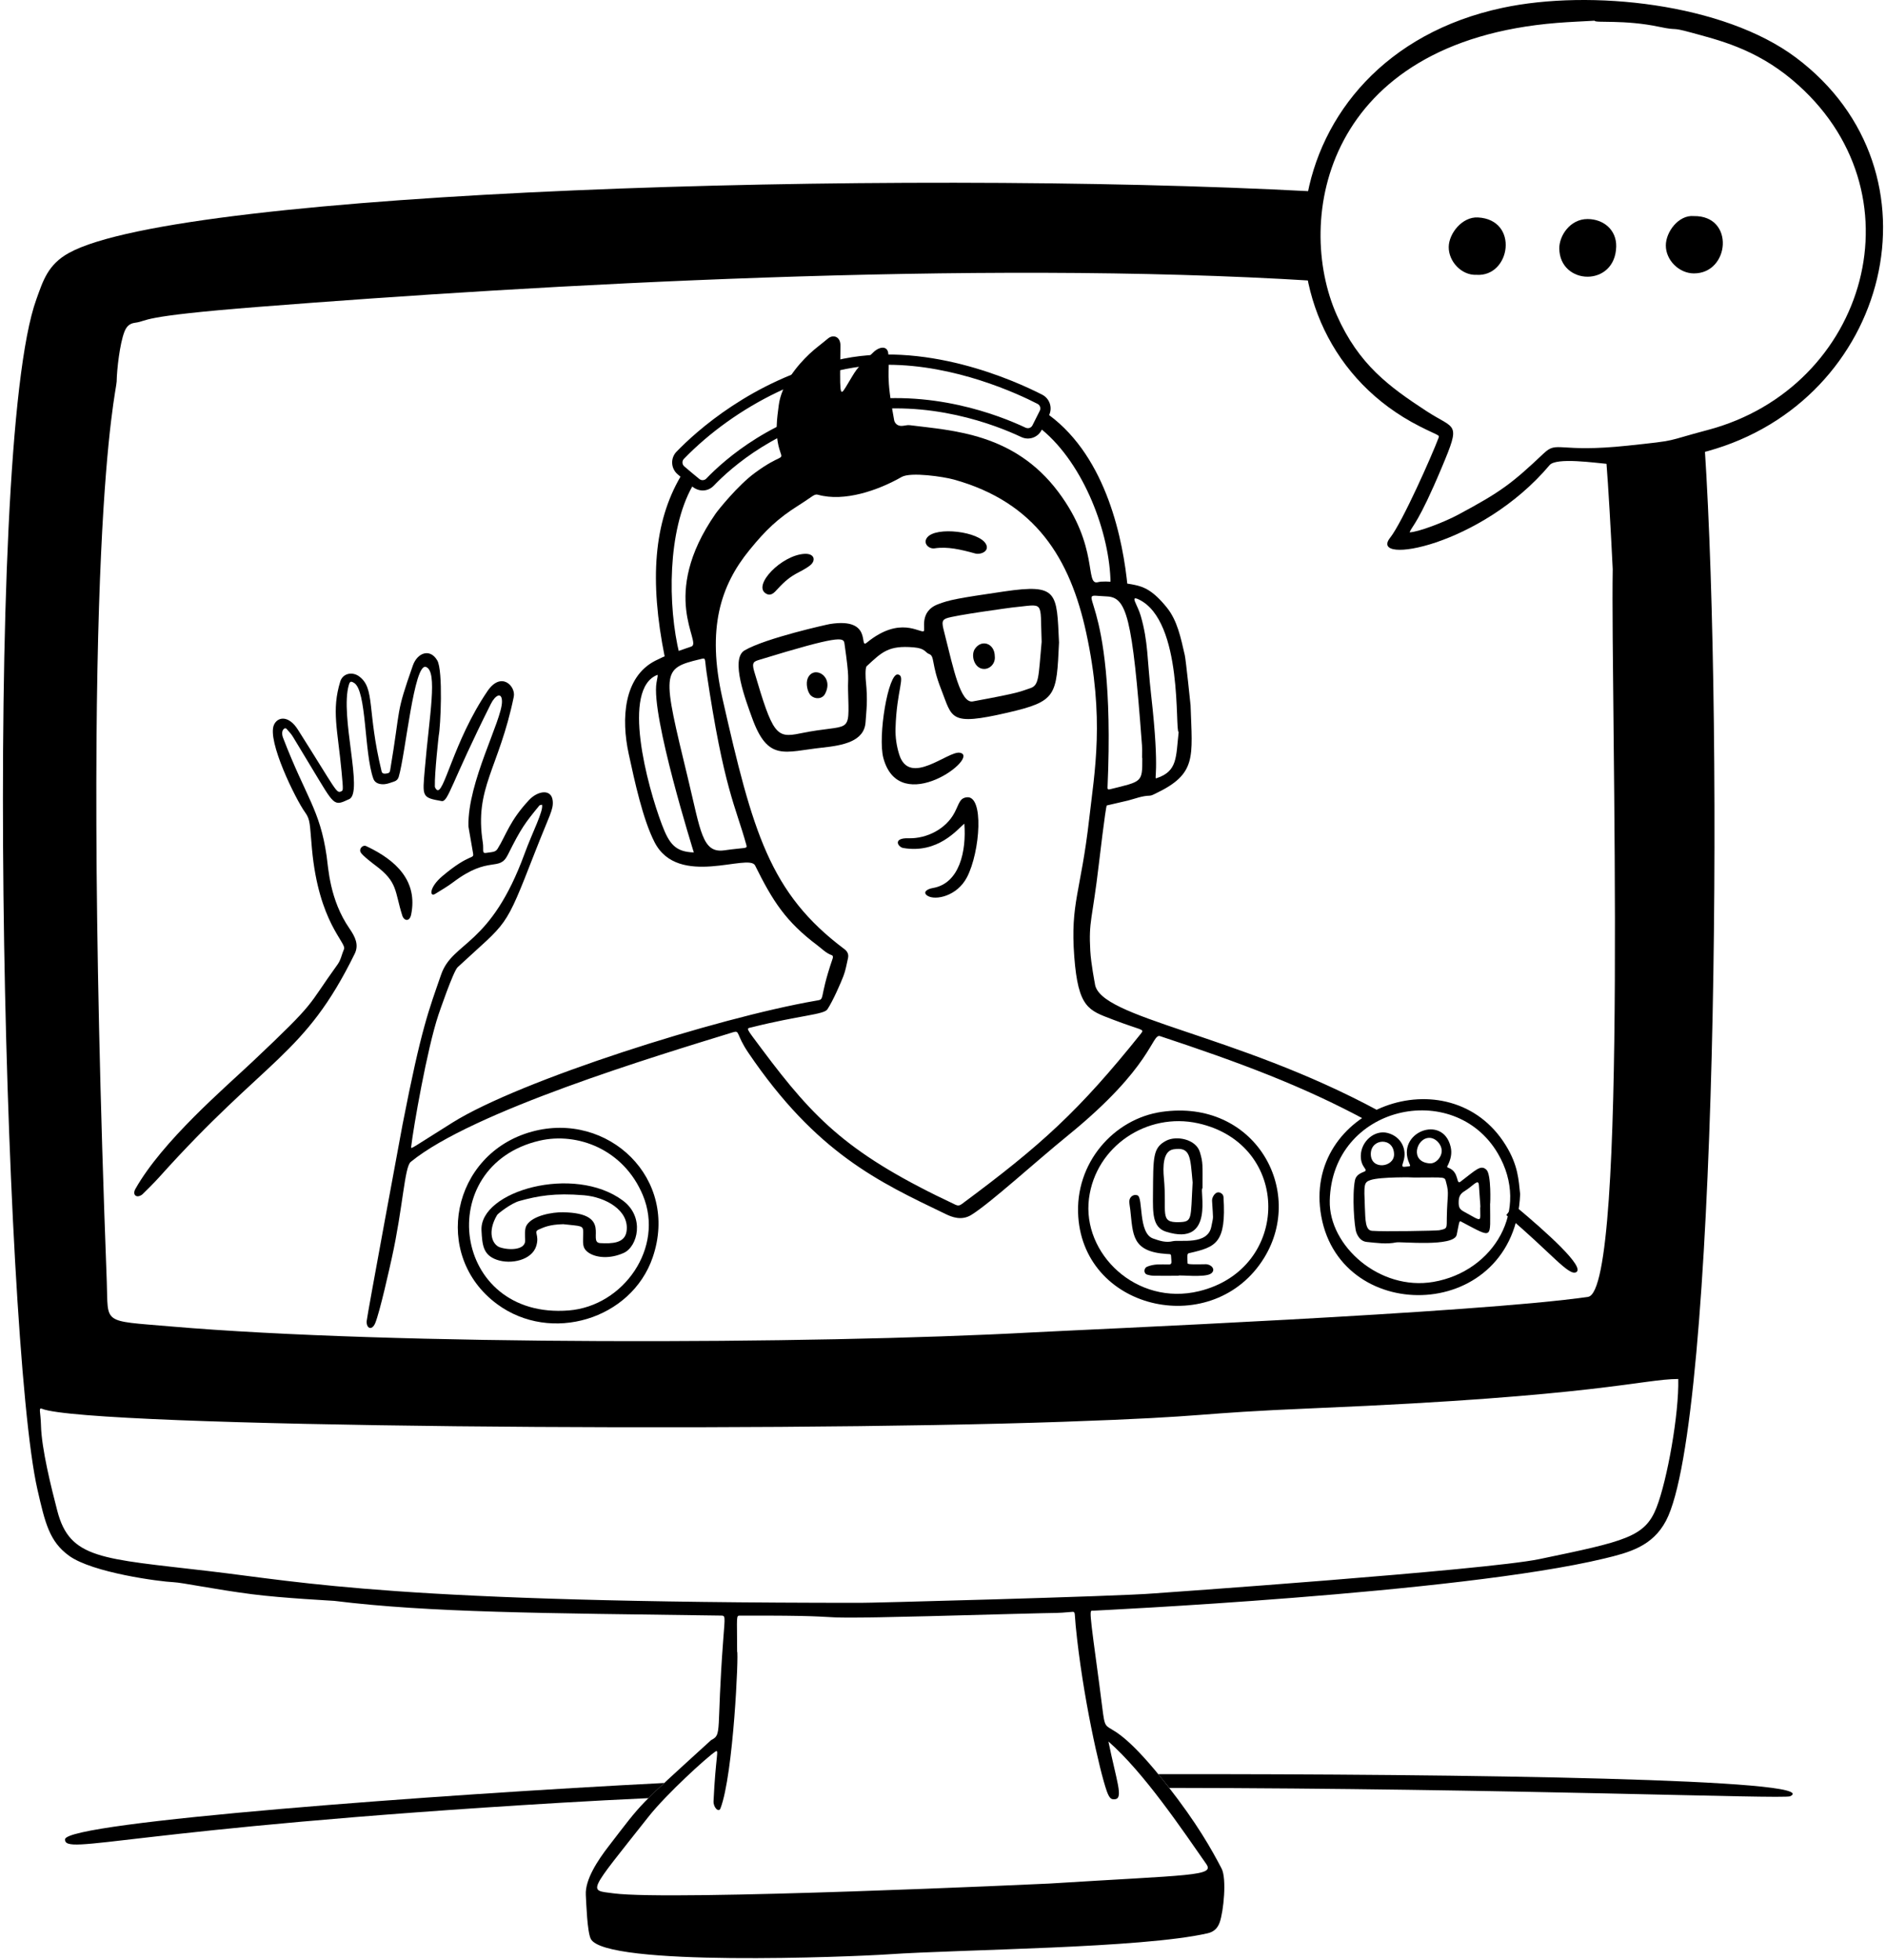 <svg width="382" height="397" viewBox="0 0 382 397" fill="none" xmlns="http://www.w3.org/2000/svg">
<path d="M134.547 361.122C88.849 363.451 13.336 369.031 13.175 372.531C13.017 375.971 26.013 370.341 113.791 365.117C119.562 364.772 125.424 364.468 131.339 364.192C132.212 363.318 133.255 362.324 134.547 361.122Z" fill="black"/>
<path d="M234.597 359.331C235.181 360.042 235.786 360.79 236.44 361.623C236.575 361.796 236.688 361.95 236.822 362.121C305.264 362.197 361.281 364.428 362.588 363.814C369.927 360.366 297.936 359.262 234.597 359.333V359.331Z" fill="black"/>
<path d="M326.714 92.851C326.336 92.818 325.85 92.768 325.303 92.709C325.831 99.545 326.261 107.452 326.647 115.259C326.205 142.178 329.906 261.458 321.65 262.663C299.238 265.936 219.14 269.315 209.154 269.86C164.409 272.3 79.655 272.521 34.47 268.645C20.489 267.445 21.952 268.263 21.625 259.538C15.907 107.496 23.589 79.429 23.628 77.284C23.674 74.764 24.265 69.644 25.183 67.239C25.545 66.293 26.098 65.542 27.292 65.381C30.375 64.968 27.223 64.121 52.582 62.136C109.223 57.696 197.189 52.565 266.08 56.873C264.703 50.968 264.563 44.792 265.65 38.751C179.947 34.207 36.858 38.634 13.983 51.217C9.651 53.598 8.704 56.93 7.364 60.624C-3.77 91.348 0.663 271.421 7.583 301.686C9.144 308.518 10.017 312.204 13.962 315.083C18.731 318.564 32.489 320.345 35.096 320.451C36.923 320.524 43.331 321.896 51.042 322.891C57.254 323.693 67.425 324.2 67.713 324.238C87.001 326.626 109.92 326.726 145.906 327.216C146.973 327.231 146.864 327.104 146.489 332.093C145.065 350.962 146.328 351.271 144.042 352.43C128.704 366.425 130.439 364.637 123.217 374.013C121.129 376.725 118.478 380.665 118.654 383.799C118.752 385.544 118.931 391.196 119.651 392.678C122.43 398.391 172.656 396.317 179.772 395.834C195.158 394.791 231.15 394.624 244.587 391.568C245.858 391.278 246.618 390.551 247.043 389.351C247.822 387.163 248.5 380.499 247.423 378.442C245.351 374.479 242.46 369.312 236.435 361.622C221.542 342.617 224.736 356.45 222.667 341.223C220.517 325.386 220.657 326.212 221.392 326.227C220.92 326.242 295.401 322.772 324.95 315.657C329.952 314.452 334.7 313.214 337.445 308.002C347.819 288.3 349.122 149.101 345.279 90.647C340.537 91.93 339.639 91.96 326.71 92.851H326.714ZM224.155 362.733C224.759 364.424 225.168 364.468 225.825 364.411C227.6 364.261 226.124 360.669 224.504 352.718C231.712 359.013 239.556 370.717 244.315 377.518C246.056 380.006 241.418 379.687 212.45 381.496C212.049 381.521 135.972 385.049 124.256 383.475C119.115 382.784 118.896 383.717 131.378 367.922C134.964 363.382 143.214 355.857 144.915 354.753C145.708 354.239 144.952 355.592 144.524 364.814C144.466 366.091 145.578 367.156 145.915 366.294C148.574 359.468 149.645 334.522 149.302 334.522C149.302 327.168 149.039 327.225 149.935 327.223C181.116 327.145 152.016 328.367 204.207 326.91C217.223 326.546 212.738 326.811 217.223 326.461C217.835 326.413 217.637 326.805 217.875 329.264C219.244 343.412 222.788 358.886 224.158 362.731L224.155 362.733ZM335.535 305.303C333.185 311.321 329.261 312.144 311.793 315.778C300.95 318.034 233.768 322.72 233.718 322.724C226.978 323.319 174.246 324.71 174.244 324.634C80.348 324.634 61.662 320.478 42.331 318.212C20.456 315.646 14.146 315.778 11.603 305.99C10.395 301.335 8.409 293.457 8.299 288.65C8.24 286.014 7.727 285.018 8.52 285.338C17.855 289.082 153.364 290.126 215.219 287.97C247.313 286.851 239.725 286.323 266.802 285.192C323.474 282.822 332.765 279.309 339.921 279.297C340.098 286.327 337.685 299.791 335.531 305.305L335.535 305.303Z" fill="black"/>
<path d="M228.399 118.933C227.501 109.58 224.239 92.77 212.493 84.072C213.216 82.555 212.6 80.716 211.099 79.944C205.787 77.213 187.055 68.647 169.178 73.022C152.285 77.155 141.064 87.312 137.023 91.487C135.766 92.787 135.868 94.868 137.231 96.041C137.421 96.204 137.622 96.375 137.826 96.551C132.476 105.752 131.483 117.403 134.658 133.148C134.871 134.202 134.937 134.547 135.34 134.758C135.799 135 136.317 134.726 136.998 134.43C137.941 134.021 137.901 133.641 137.643 132.604C135.167 122.622 135.227 107.411 140.21 98.54C141.732 99.767 143.5 99.485 144.566 98.371C148.029 94.751 157.729 86.053 172.957 83.429C188.253 80.795 201.75 86.108 206.841 88.512C208.394 89.243 210.208 88.619 210.976 87.089L211.018 87.005C219.613 94.075 224.825 108.138 224.936 118.126C224.957 119.818 225.909 119.679 227.921 119.501C228.207 119.476 228.422 119.221 228.395 118.931L228.399 118.933ZM207.736 86.627C202.466 84.137 188.495 78.639 172.606 81.376C156.767 84.104 146.668 93.163 143.061 96.93C142.69 97.319 142.074 97.361 141.657 97.022C140.711 96.263 139.532 95.263 138.594 94.457C138.137 94.064 138.104 93.37 138.525 92.935C148.804 82.317 165 73.88 179.778 73.88C193.465 73.88 206.006 79.67 210.147 81.797C210.654 82.058 210.859 82.684 210.602 83.192L209.118 86.149C208.861 86.659 208.258 86.867 207.738 86.623L207.736 86.627Z" fill="black"/>
<path d="M83.281 185.213C82.97 186.758 81.828 186.528 81.482 185.437C79.914 180.502 80.612 178.686 76.092 175.321C75.606 174.96 73.31 173.213 73.032 172.601C72.684 171.835 73.527 171.071 74.155 171.364C80.353 174.259 84.628 178.504 83.281 185.213Z" fill="black"/>
<path d="M214.499 130.134C213.988 140.95 214.057 142.032 204.108 144.334C192.179 147.094 192.932 145.459 190.622 139.602C188.572 134.402 189.376 132.914 188.18 132.459C187.326 132.136 187.483 131.317 185.034 131.111C179.997 130.687 178.659 132.029 175.545 134.931C175.184 135.267 175.338 137.577 175.37 137.88C175.795 142.013 175.47 143.819 175.317 146.246C175.069 150.179 170.742 150.974 166.553 151.423C158.863 152.247 155.548 154.378 152.292 145.292C151.127 142.044 147.829 133.469 150.808 131.731C155.078 129.238 167.596 126.47 168.103 126.389C176.966 124.988 173.86 131.559 175.566 130.161C182.26 124.675 186.289 128.266 187.092 127.838C187.508 127.616 186.086 123.865 189.992 122.383C192.292 121.511 193.667 121.212 203.382 119.793C214.324 118.194 214.023 119.956 214.499 130.134ZM210.98 129.992C210.629 121.365 211.727 122.408 205.01 123.043C204.96 123.047 193.258 124.609 191.67 125.243C190.572 125.681 190.835 126.406 191.413 128.7C193.095 135.369 194.552 142.522 197.034 142.065C207.264 140.182 206.479 140.084 208.621 139.406C210.481 138.815 210.312 137.273 210.98 129.992ZM171.773 139.805C171.7 136.976 172.13 137.918 171.032 130.269C170.859 129.059 169.865 128.71 153.932 133.597C152.705 133.972 152.206 134.104 152.759 135.985C156.525 148.778 157.224 149.54 162.015 148.551C172.468 146.388 172.017 149.269 171.773 139.805Z" fill="black"/>
<path d="M195.863 177.661C193.849 181.55 189.436 182.404 187.894 181.445C186.8 180.765 187.702 180.07 188.944 179.859C194.383 178.936 195.759 172.317 195.32 166.817C193.859 168.04 189.962 172.944 182.949 171.752C181.867 171.568 180.753 169.685 184.011 169.779C187.675 169.886 191.605 167.923 193.35 164.569C194.306 162.73 194.35 161.693 195.767 161.488C199.345 160.97 198.547 172.476 195.863 177.661Z" fill="black"/>
<path d="M181.87 136.606C183.5 136.922 181.609 139.633 181.383 147.548C181.333 149.337 181.598 151.128 182.135 152.827C184.212 159.409 191.997 152.065 194.385 152.456C198.861 153.186 182.204 165.794 178.92 153.518C177.751 149.149 179.918 136.231 181.872 136.608L181.87 136.606Z" fill="black"/>
<path d="M199.708 110.208C200.47 111.652 198.621 112.404 197.504 112.097C194.596 111.295 191.924 110.661 189.295 111.061C188.153 111.235 186.871 110.051 187.788 108.87C189.566 106.576 198.353 107.64 199.708 110.208Z" fill="black"/>
<path d="M162.935 112.178C165.031 112.061 165.298 113.575 164.05 114.533C161.92 116.167 160.58 115.917 157.529 119.261C156.76 120.104 156.132 120.812 155.132 120.215C152.373 118.566 158.282 112.437 162.935 112.178Z" fill="black"/>
<path d="M201.487 132.904C201.464 130.324 198.836 129.384 197.462 131.417C196.575 132.72 197.337 135.488 199.334 135.488C200.572 135.488 201.658 134.323 201.487 132.904Z" fill="black"/>
<path d="M163.603 137.382C163.171 138.384 163.52 140.225 164.269 140.897C165.115 141.657 166.544 141.617 167.116 140.523C169.003 136.923 164.783 134.622 163.603 137.382Z" fill="black"/>
<path d="M306.652 244.067L305.097 246.1C314.144 253.706 317.732 258.505 319.255 257.664C321.088 256.653 313.478 249.759 306.652 244.067Z" fill="black"/>
<path d="M279.174 224.954C250.101 209.245 222.542 206.289 221.763 199.217C221.757 199.165 220.98 195.212 220.83 192.556C220.486 186.436 221.221 186.555 222.59 174.82C222.634 174.449 223.934 163.421 224.174 163.135C224.189 163.118 227.739 162.327 228.487 162.133C229.929 161.759 231.319 161.183 232.847 161.156C233.24 161.148 233.64 160.92 234.012 160.743C242.476 156.71 241.485 153.433 241.144 142.867C241.144 142.817 240.193 133.661 239.978 132.72C239.153 129.13 238.466 125.677 236.318 123.028C233.503 119.553 231.674 118.862 229.848 118.472C228.324 118.146 223.894 117.503 222.392 117.91C219.655 118.651 222.711 110.753 214.328 99.6C205.384 87.7 192.92 87.222 184.279 86.118C183.757 86.051 183.21 86.241 182.671 86.264C181.717 86.308 181.212 85.665 181.106 85.107C179.331 75.727 180.244 75.633 179.922 71.644C179.789 69.984 178.156 70.16 176.948 71.306C173.019 75.032 173.529 74.783 171.264 78.478C170.051 80.457 170.097 79.747 170.231 70.055C170.258 68.104 168.717 67.705 167.705 68.561C166.463 69.611 165.131 70.562 163.952 71.677C161.462 74.028 158.247 77.914 157.729 82.108C157.427 84.567 156.817 87.94 158.03 91.503C158.658 93.348 158.282 91.814 152.876 95.793C149.449 98.316 145.464 103.284 144.923 104.065C133.338 120.768 142.285 130.171 140.033 130.944C136.325 132.217 134.804 132.762 132.741 133.814C126.314 137.089 125.788 145.547 127.344 152.702C128.548 158.244 130.195 165.934 132.579 170.579C137.373 179.922 151.661 172.71 152.943 175.298C156.512 182.504 159.132 186.637 165.559 191.471C166.486 192.168 167.298 193.037 168.431 193.448C168.746 193.563 168.757 193.823 168.638 194.17C165.649 202.895 167.35 202.317 165.16 202.697C145.216 206.164 105.397 218.767 91.668 227.355C83.062 232.74 83.213 232.863 83.284 232.231C83.72 228.415 86.508 212.399 88.798 205.554C88.898 205.254 91.802 196.727 92.695 195.898C102.938 186.39 102.089 188.686 108.319 172.697C111.302 165.043 112.116 164.035 111.951 162.217C111.722 159.683 108.893 160.169 107.161 162.029C103.17 166.312 102.535 169.113 100.786 171.906C100.362 172.582 99.897 172.537 98.421 172.752C97.555 172.879 98.008 172.04 97.791 170.662C96.039 159.526 101.043 155.746 104.061 141.124C104.506 138.976 101.515 135.895 98.753 139.951C91.754 150.225 89.84 161.474 88.402 159.91C88.245 159.739 88.082 159.497 88.076 159.282C88.005 156.533 88.859 149.002 88.869 148.949C89.22 147.336 89.781 135.816 88.558 133.749C87.078 131.244 84.525 132.221 83.626 134.782C80.05 144.971 81.257 142.689 79.027 155.992C78.944 156.491 78.785 156.612 78.159 156.685C77.739 156.733 77.397 156.675 77.284 156.203C74.287 143.808 76.028 139.437 72.746 136.997C71.392 135.991 69.44 136.346 68.922 138.024C67.117 143.873 68.398 147.791 69.188 156.332C69.536 160.115 69.524 160.081 69.094 160.288C68.115 160.758 68.135 160.081 60.335 147.778C58.45 144.806 56.229 145.154 55.488 146.81C54.046 150.022 59.878 161.893 61.804 164.548C62.896 166.053 62.727 166.967 63.184 171.933C64.56 186.931 70.252 190.945 69.676 192.241C69.223 193.26 69.058 194.389 68.382 195.326C61.932 204.258 64.512 202.413 51.205 214.975C45.538 220.325 32.903 231.098 27.43 240.795C26.737 242.021 27.676 242.791 28.822 241.918C28.951 241.82 31.231 239.556 32.166 238.512C54.014 214.136 61.648 213.954 71.845 193.166C72.734 191.352 71.941 189.743 70.786 188.067C66.766 182.23 66.516 175.868 66.154 173.369C64.794 163.96 61.955 161.465 57.344 149.459C56.755 147.924 57.68 147.196 58.058 147.638C59.598 149.457 58.273 147.507 62.996 155.295C67.854 163.302 67.503 163.346 70.743 161.845C73.648 160.499 68.799 145.023 70.657 138.717C70.874 137.984 71.07 137.932 71.703 138.306C74.297 139.836 73.725 152.398 75.619 157.718C75.953 158.658 76.936 158.908 77.9 158.827C78.549 158.772 79.18 158.491 79.814 158.294C80.282 158.15 80.609 157.839 80.751 157.366C82.142 152.719 83.847 134.194 86.275 135.083C88.709 135.974 86.959 144.914 86.039 155.808C85.569 161.373 85.392 161.538 89.439 162.244C90.794 162.48 91.261 158.856 99.419 142.566C100.335 140.736 101.69 140.082 101.675 142.132C101.648 145.946 94.712 158.382 94.881 167.249C94.885 167.516 94.858 167.256 95.81 172.777C96.05 174.163 95.307 172.647 89.621 177.431C86.882 179.736 86.993 181.765 88.145 181.047C89.385 180.276 90.656 179.544 91.817 178.667C99.116 173.154 101.095 176.676 102.865 173.121C105.581 167.667 106.355 166.69 109.238 163.158C109.338 163.035 109.597 163.039 109.78 162.985C110.133 164.202 107.818 168.61 106.274 172.841C99.34 191.828 91.689 190.607 89.343 197.401C86.865 204.578 85.36 208.132 81.543 227.722C81.53 227.781 74.283 266.808 74.26 267.624C74.216 269.113 75.343 269.53 75.99 268.004C76.93 265.785 78.977 256.517 79.37 254.739C81.624 244.513 81.922 236.37 83.189 235.333C95.689 225.096 132.827 213.885 148.464 209.074C149.902 208.631 149.027 209.464 151.567 213.211C165.371 233.571 178 239.38 191.544 245.895C192.734 246.467 194.736 247.314 196.75 246.056C200.704 243.584 209.527 235.485 216.33 229.952C233.555 215.943 233.25 209.287 234.972 209.859C250.588 215.035 263.778 219.872 276.953 227.029L279.172 224.952L279.174 224.954ZM230.664 121.417C239.746 125.792 237.924 148.187 238.731 148.271C238.162 153.364 238.533 156.201 234.281 157.604C233.565 157.839 235.028 157.257 233.156 140.761C232.325 133.438 232.582 130.057 231.054 124.742C230.39 122.436 228.756 120.499 230.664 121.417ZM224.149 120.797C228.171 120.962 229.349 124.709 231.302 150.941C231.398 152.241 231.244 153.577 231.367 153.577C231.367 158.507 231.39 158.236 224.773 159.87C224.406 159.96 224.312 159.806 224.324 159.509C226.153 117.789 216.332 120.478 224.149 120.797ZM134.069 167.02C131.084 159.136 125.803 139.466 133.188 136.671C133.205 137.095 133.255 136.684 132.977 138.243C131.798 144.871 140.527 172.603 140.529 172.653C136.818 172.528 135.572 170.992 134.069 167.02ZM146.727 172.223C142.224 172.873 141.93 168.381 139.354 157.72C134.115 136.029 133.869 135.417 141.78 133.522C143.086 133.209 142.663 133.169 143.112 136.198C146.627 159.902 149.031 163.331 151.165 171.121C151.403 171.992 151.089 171.593 146.727 172.223ZM231.119 209.308C218.57 224.975 210.928 231.92 194.799 243.87C194.369 244.19 194.016 244.24 193.54 244.014C172.067 233.92 165.091 226.931 154.314 212.493C150.954 207.99 151.098 208.356 152.208 208.078C161.981 205.628 166.88 205.517 167.592 204.421C168.736 202.666 170.27 199.155 170.836 197.677C171.276 196.525 171.487 195.283 171.758 194.072C171.928 193.314 171.673 192.717 171.02 192.227C155.892 180.894 152.461 168.502 146.328 141.462C143.112 127.274 145.959 118.58 151.78 111.427C155.128 107.315 157.531 105.014 161.833 102.301C164.684 100.502 164.914 99.99 165.693 100.207C171.011 101.689 177.831 99.337 182.627 96.602C184.471 95.552 191.137 96.554 193.181 97.122C209.794 101.735 216.76 113.193 220.001 128.13C223.778 145.526 221.703 156.238 220.617 165.803C218.922 180.719 216.764 182.848 217.588 193.763C218.375 204.183 220.527 204.628 225.341 206.479C231.248 208.752 231.879 208.358 231.117 209.305L231.119 209.308Z" fill="black"/>
<path d="M107.731 229.202C91.472 233.655 87.358 254.292 100.69 264.136C111.59 272.185 127.891 267.209 132.195 254.679C137.678 238.714 123.159 224.977 107.731 229.202ZM115.208 265.414C91.483 267.301 87.552 236.074 109.286 231.029C116.915 229.257 126.319 232.751 130.208 242.081C134.631 252.691 126.281 264.533 115.208 265.414Z" fill="black"/>
<path d="M235.304 225.194C225.59 226.589 217.637 235.573 218.399 246.456C219.745 265.7 245.923 271.196 256.038 254.77C264.471 241.079 254.124 222.493 235.304 225.194ZM242.875 261.51C230.19 264.598 219.133 253.898 220.567 242.743C221.926 232.16 232.34 225.23 242.656 227.509C261.645 231.705 261.547 256.966 242.875 261.51Z" fill="black"/>
<path d="M304.981 231.957C293.621 213.553 263.611 224.466 267.623 246.381C271.725 268.785 306.874 267.812 307.897 241.856C307.586 238.963 307.502 236.044 304.981 231.957ZM290.328 259.634C279.434 261.502 269.13 252.322 269.335 243.194C269.765 223.94 294.477 218.46 303.386 233.627C310.068 245.003 302.557 257.538 290.328 259.634Z" fill="black"/>
<path d="M97.524 249.214C97.684 252.132 97.831 254.159 100.596 255.14C103.506 256.173 107.741 255.211 108.612 252.37C109.315 250.076 107.973 249.519 109.119 249.028C110.029 248.638 111.163 248.011 114.085 247.945C117.681 248.354 118.12 248.158 118.126 249.519C118.136 251.694 117.75 252.806 119.364 253.812C120.84 254.733 123.536 255.023 126.336 253.764C129.156 252.497 130.663 246.515 126.16 243.162C116.26 235.79 97.083 241.234 97.526 249.212L97.524 249.214ZM126.908 249.381C126.557 251.848 123.912 251.9 121.585 251.777C118.809 251.631 124.3 245.697 114.033 245.53C111.895 245.494 107.906 246.172 106.675 248.145C106.205 248.896 106.332 250.345 106.37 251.197C106.456 253.194 103.16 253.274 101.266 252.635C99.718 252.113 98.624 249.539 100.694 246.07C100.855 245.801 103.525 243.705 105.193 243.246C108.963 242.211 112.306 241.589 118.289 242.087C122.614 242.449 127.513 245.114 126.908 249.381Z" fill="black"/>
<path d="M247.085 241.551C246.173 241.213 245.457 242.492 245.495 243.179C245.722 247.343 245.827 246.033 245.342 248.475C244.595 252.249 238.963 251.053 237.546 251.391C236.112 251.733 234.841 251.301 233.547 250.844C230.495 249.767 231.587 242.545 230.391 242.1C229.566 241.795 228.71 242.444 228.737 243.392C228.752 243.928 228.867 244.463 228.929 244.997C229.503 250.007 229.157 253.532 236.346 253.979C237.179 254.031 237.185 253.937 237.216 254.693C237.254 255.618 237.438 256.102 236.759 256.1C234.943 256.094 233.803 255.966 232.332 256.557C231.685 256.816 231.547 257.945 232.399 258.175C233.407 258.446 233.169 258.388 238.636 258.388C238.636 258.141 244.092 258.851 245.309 257.926C246.369 257.121 245.276 256.037 244.209 256.054C242.339 256.085 240.556 256.129 240.539 255.883C240.404 253.814 240.535 253.883 240.934 253.791C246.267 252.57 248.4 251.806 247.816 242.482C247.787 242 247.478 241.693 247.09 241.549L247.085 241.551Z" fill="black"/>
<path d="M236.177 249.464C246.255 252.654 242.813 240.67 243.566 240.668C243.566 235.846 243.687 235.535 243.03 233.348C242.235 230.703 238.26 229.952 236.196 231.041C233.474 232.477 233.587 234.3 233.53 241.916C233.503 245.655 233.405 248.588 236.179 249.466L236.177 249.464ZM237.674 232.782C241.155 232.235 241.07 234.222 241.56 239.485C241.139 247.028 241.564 247.456 238.747 247.536C234.743 247.648 236.402 245.609 235.743 238.62C235.536 236.437 235.507 233.122 237.674 232.782Z" fill="black"/>
<path d="M301.077 236.93C299.913 235.817 298.938 236.965 295.844 239.315C294.832 240.084 295.677 237.341 293.317 236.504C292.955 236.374 293.177 236.174 293.25 236.022C293.809 234.838 294.145 233.671 293.828 232.304C292.26 225.537 282.621 229.417 285.466 235.665C285.702 236.184 285.683 236.193 285.176 236.255C283.888 236.414 283.871 236.408 284.264 235.197C285.015 232.874 283.869 230.229 281.089 229.48C278.452 228.77 275.678 231.131 275.624 234.07C275.578 236.631 277.39 236.888 276.231 237.341C275.323 237.696 274.614 238.138 274.43 239.088C273.848 242.075 274.29 248.485 274.726 249.64C275.102 250.629 275.743 251.439 276.843 251.543C278.826 251.733 280.811 252.044 282.819 251.631C283.719 251.445 294.533 252.614 295.049 250.084C295.675 247.009 295.506 247.197 296.162 247.542C302.545 250.896 301.81 251 301.81 243.883C301.86 243.883 302.071 237.879 301.077 236.93ZM289.482 230.459C290.755 230.446 292.001 231.74 292.01 233.085C292.018 234.389 290.816 235.706 289.595 235.629C285.468 235.366 286.848 230.486 289.482 230.459ZM282.362 233.786C282.404 236.454 277.651 237.057 277.649 233.732C277.649 230.536 282.306 230.256 282.362 233.786ZM293.047 246.527C293.005 248.819 293.229 248.828 291.507 249.172C290.945 249.285 280.156 249.479 277.891 249.291C276.538 249.178 276.551 247.135 276.446 244.511C276.263 239.881 276.213 239.468 277.613 238.998C279.598 238.332 286.434 238.441 286.434 238.491C293.11 238.491 292.563 238.245 292.934 239.578C293.542 241.764 293.129 242.085 293.047 246.525V246.527ZM299.808 244.536C299.808 247.638 300.338 247.487 296.514 245.408C295.558 244.889 295.418 244.429 295.45 243.304C295.477 242.367 295.798 241.764 296.594 241.28C298.456 240.146 299.447 238.599 299.545 240.061C299.846 244.532 299.89 244.53 299.808 244.536Z" fill="black"/>
<path d="M363.75 11.657C349.111 0.684 322.147 -2.212 304.335 1.585C256.747 11.734 251.406 68.028 287.578 86.364C291.431 88.317 291.613 88.046 291.36 88.718C290.11 92.06 284.058 105.764 281.558 108.922C277.093 114.562 299.96 110.704 313.86 94.208C315.217 92.597 323.094 93.751 325.806 93.985C339.952 93.01 339.678 93.073 345.819 91.386C382.693 81.262 394.637 34.808 363.748 11.655L363.75 11.657ZM345.874 87.094C336.867 89.476 340.348 89.129 329.695 90.261C315.567 91.762 315.467 89.192 312.701 91.803C306.226 97.913 304.037 99.6 295.276 104.28C292.379 105.828 287.148 107.799 285.503 107.816C286.041 106.473 287.248 106.054 292.026 94.674C295.965 85.293 294.808 87.121 288.895 83.247C281.41 78.342 275.227 73.894 270.762 63.835C262.112 44.353 268.384 8.432 315.356 4.641C317.895 4.437 320.439 4.339 322.982 4.192C323 4.719 328.972 3.917 336.165 5.449C340.092 6.284 338.153 5.395 342.523 6.593C347.959 8.083 355.44 9.822 363.005 16.168C389.836 38.68 378.207 78.546 345.876 87.096L345.874 87.094Z" fill="black"/>
<path d="M321.56 44.366C317.993 44.351 315.799 47.781 315.828 50.325C315.91 57.817 327.152 58.211 327.355 49.945C327.436 46.61 324.842 44.378 321.562 44.366H321.56Z" fill="black"/>
<path d="M299.342 44.041C296.165 43.871 293.473 47.27 293.433 49.996C293.389 52.979 296.049 55.797 299.038 55.663C305.982 56.135 307.759 44.489 299.345 44.041H299.342Z" fill="black"/>
<path d="M343.081 43.765C340.006 43.485 337.403 46.954 337.406 49.722C337.41 52.739 340.121 55.367 343.087 55.375C350.385 55.392 351.414 43.627 343.079 43.767L343.081 43.765Z" fill="black"/>
</svg>
